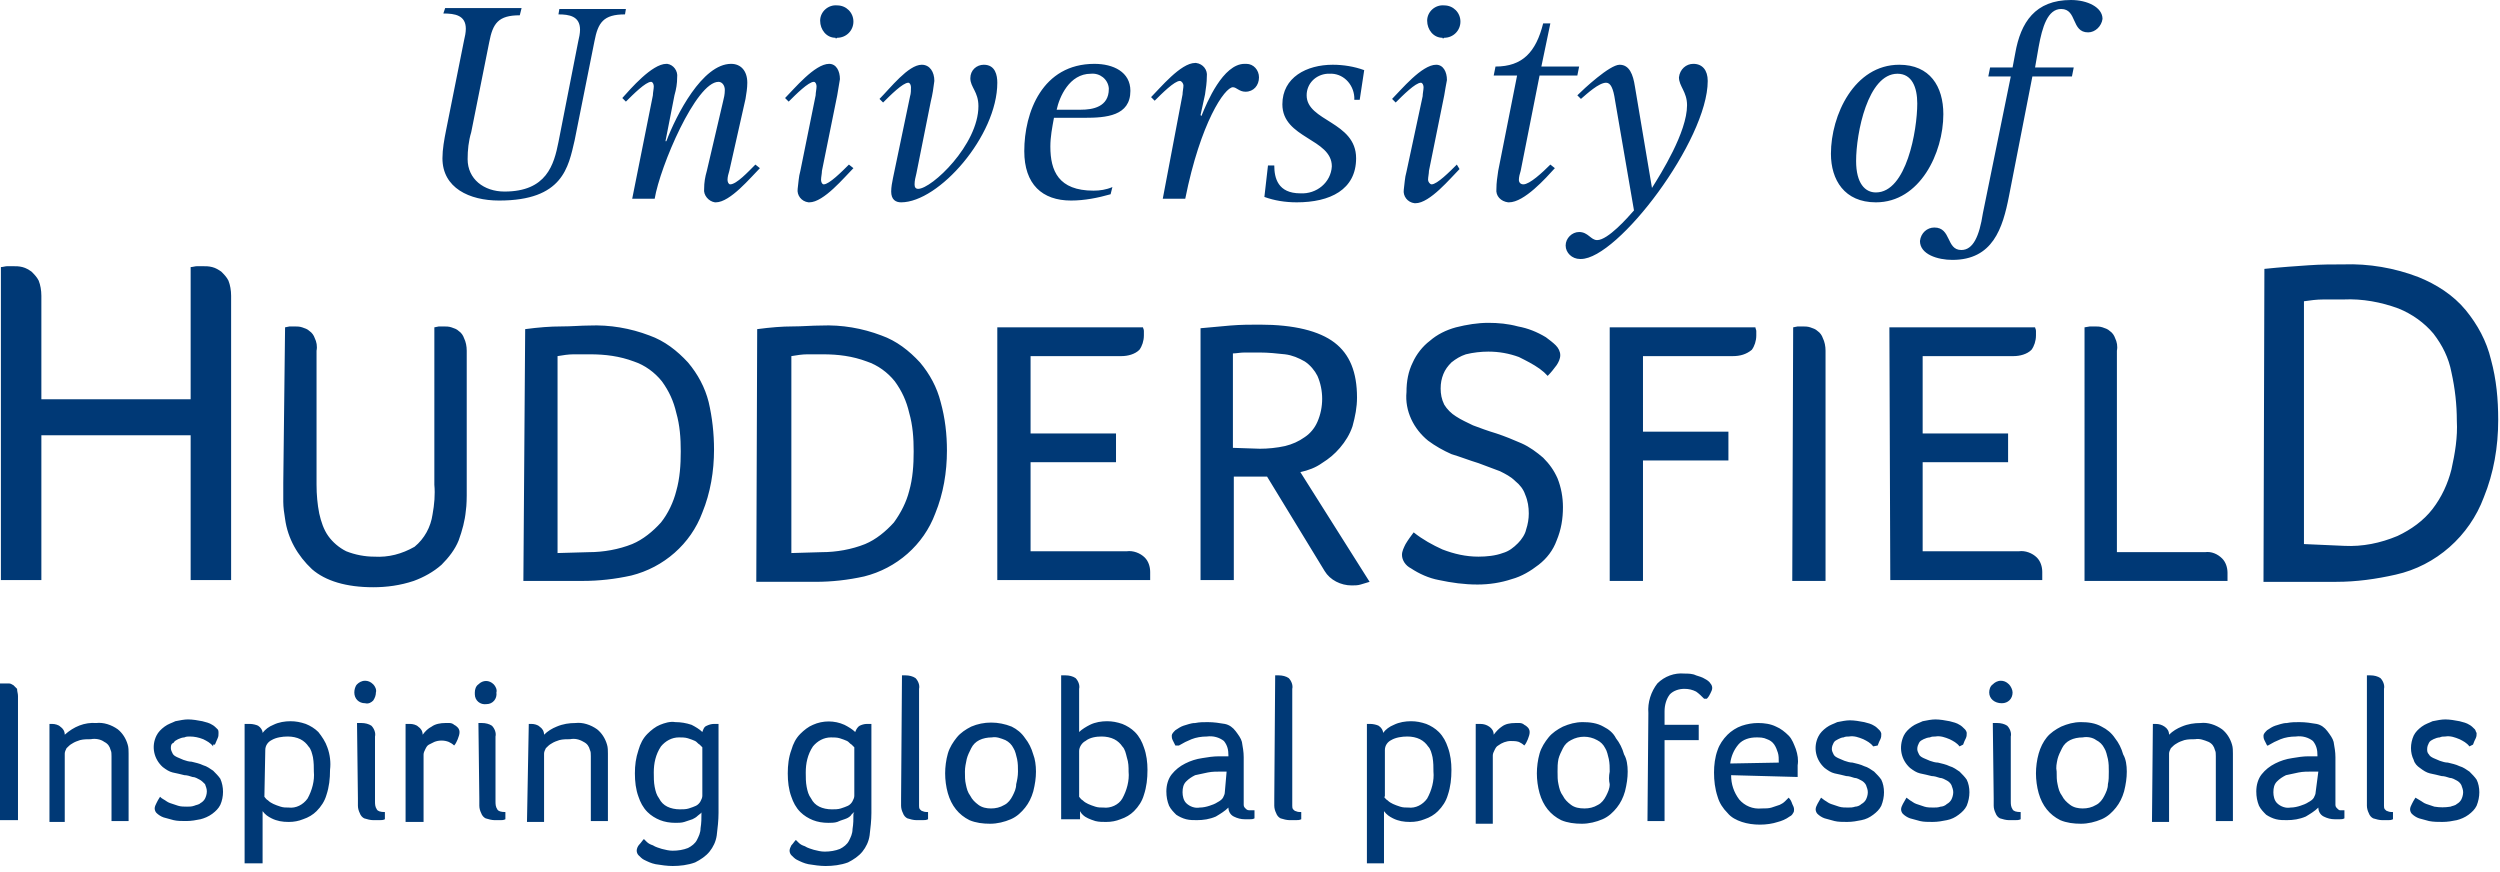 <?xml version="1.0" encoding="utf-8"?>
<svg xmlns="http://www.w3.org/2000/svg" width="278" height="97">
  <path d="M66.1 4.6c.4-2.1 1-3 3.4-3l.1-.6h-7.4l-.1.6c1.2 0 2.4.2 2.4 1.7 0 .4-.1.9-.2 1.3l-2.2 11.2c-.5 2.5-1.3 5.5-6 5.5-2.3 0-4.1-1.4-4.1-3.6 0-1 .1-2 .4-3l2-10c.4-2.1 1-3 3.4-3l.2-.8h-8.5l-.2.6c1.3 0 2.5.2 2.5 1.7 0 .4-.1.9-.2 1.3l-2 10c-.2 1-.4 2.1-.4 3.1 0 3.3 3 4.7 6.3 4.7 7.1 0 7.7-3.7 8.4-6.7l2.2-11zm4.2 17.5h2.5c.6-3.6 4.6-13 7.1-13 .4 0 .7.4.7.9s-.1.9-.2 1.3L78.6 19c-.2.7-.3 1.3-.3 2-.1.7.5 1.4 1.2 1.5h.1c1.6 0 3.9-2.8 4.9-3.8l-.5-.4c-.8.8-2.1 2.2-2.8 2.2-.2 0-.3-.3-.3-.5 0-.3.1-.7.2-1l1.8-8c.1-.6.2-1.2.2-1.8 0-1.3-.7-2.1-1.8-2.1-3.2 0-6.1 5.7-7.2 8.6H74l1-5.1c.2-.7.3-1.3.3-2 .1-.7-.4-1.4-1.1-1.5h-.1c-1.6 0-4 2.8-4.9 3.8l.4.4c.8-.8 2.2-2.2 2.8-2.2.2 0 .3.3.3.5 0 .3-.1.7-.1 1l-2.3 11.5zm24.1-3.8c-.8.8-2.2 2.2-2.8 2.2-.2 0-.3-.3-.3-.5 0-.3.1-.7.1-1l1.7-8.4.3-1.8c0-.9-.4-1.7-1.2-1.7-1.6 0-3.9 2.8-4.9 3.8l.4.4c.8-.8 2.2-2.2 2.8-2.2.2 0 .3.3.3.5 0 .3-.1.7-.1 1L89 19c-.2.7-.2 1.3-.3 2-.1.7.4 1.4 1.2 1.5h.1c1.6 0 3.9-2.8 4.9-3.8l-.5-.4zM93.1 4.2c1 0 1.8-.8 1.8-1.8S94.1.6 93.1.6c-1-.1-1.9.7-1.9 1.7s.7 1.9 1.7 1.9c0 .1.1.1.2 0m10.4 7.1c.2-.8.3-1.5.4-2.3 0-1-.5-1.8-1.4-1.8-1.5 0-3.5 2.6-4.7 3.8l.4.4c.8-.8 2.2-2.2 2.8-2.2.2 0 .3.3.3.5 0 .3 0 .7-.1 1l-1.9 9.1c-.1.5-.2 1-.2 1.5 0 .9.5 1.2 1.1 1.2 4.2 0 10.7-7.4 10.7-13.3 0-.8-.2-2-1.5-2-.8 0-1.5.6-1.5 1.5 0 1 .9 1.5.9 3.1 0 4.3-5.2 9.2-6.7 9.2-.3 0-.4-.2-.4-.5 0-.4.1-.8.2-1.2l1.6-8zm20.2 9.5c-.7.3-1.4.4-2.1.4-3.9 0-4.8-2.2-4.8-4.9 0-1.1.2-2.1.4-3.2h3.4c2.4 0 5.1-.2 5.1-3 0-2.1-1.9-3-4-3-5.8 0-7.8 5.4-7.8 9.7 0 3.7 2 5.5 5.2 5.5 1.5 0 3-.3 4.4-.7l.2-.8zm-6.2-8.6c.3-1.4 1.4-4 3.8-4 1-.1 1.9.6 2 1.6v.1c0 2-1.8 2.3-3.1 2.3h-2.7zm11.8 9.9h2.5c1.7-8.5 4.4-12.4 5.3-12.4.4 0 .7.5 1.4.5.9 0 1.5-.7 1.5-1.6 0-.8-.6-1.5-1.4-1.5h-.2c-2.4 0-4.2 4.3-4.8 5.8l-.1-.1.5-2.3c.1-.7.2-1.3.2-2 .1-.7-.4-1.4-1.2-1.5h-.1c-1.6 0-3.9 2.8-4.9 3.8l.4.4c.8-.8 2.2-2.2 2.8-2.2.2 0 .4.3.4.5 0 .3-.1.7-.1 1l-2.2 11.6zm21.9-11 .5-3.3c-1.1-.4-2.3-.6-3.5-.6-2.9 0-5.6 1.4-5.6 4.4 0 3.8 5.5 3.8 5.5 6.9-.1 1.8-1.7 3.1-3.5 3-2.5 0-2.9-1.7-2.9-3.1h-.7l-.4 3.5c1.1.4 2.3.6 3.6.6 3.7 0 6.6-1.4 6.6-4.9 0-4.1-5.5-4.1-5.5-7 0-1.3 1-2.3 2.3-2.4h.2c1.5-.1 2.7 1.1 2.8 2.6v.3h.6zm10.8 7.2c-.8.8-2.2 2.2-2.8 2.2-.2 0-.4-.3-.4-.5 0-.3.1-.7.1-1l1.7-8.4c.1-.6.2-1.2.3-1.7 0-.9-.4-1.7-1.2-1.7-1.6 0-3.9 2.8-4.9 3.8l.4.4c.8-.8 2.2-2.2 2.8-2.2.2 0 .3.3.3.5 0 .3-.1.7-.1 1l-1.8 8.4c-.2.7-.2 1.3-.3 2-.1.7.4 1.4 1.2 1.5h.1c1.6 0 3.9-2.8 4.9-3.8l-.3-.5zm-1.4-14.1c1 0 1.8-.8 1.8-1.8s-.8-1.8-1.8-1.8c-1-.1-1.9.7-1.9 1.7s.7 1.9 1.7 1.9c0 .1.1.1.2 0m11.8 14.1c-.9.9-2.3 2.2-3 2.2-.3 0-.5-.2-.5-.5s.1-.7.2-1l2.1-10.6h4.2l.2-1h-4.2l1-4.8h-.8c-.8 3.2-2.3 4.8-5.3 4.8l-.2 1h2.6L166.6 19c-.1.7-.2 1.3-.2 2-.1.8.5 1.4 1.3 1.5h.1c1.7 0 4.1-2.7 5.1-3.8l-.5-.4zm9.4-8.7c-.2-1.3-.6-2.4-1.7-2.4s-4 2.7-4.7 3.4l.4.4c.7-.6 2-1.8 2.8-1.8.5 0 .8.6 1 2l2.1 12.2c-.7.8-2.9 3.3-4.1 3.3-.7 0-1-.9-2-.9-.8 0-1.5.7-1.5 1.5s.7 1.5 1.6 1.5h.1c4.1 0 14.1-13.2 14.1-19.8 0-1.2-.6-1.9-1.6-1.9-.8 0-1.5.6-1.6 1.5 0 1 .9 1.6.9 3.1 0 3-2.9 7.6-3.9 9.2l-1.9-11.3zm26.8 12.9c4.9 0 7.5-5.5 7.5-9.8 0-3.1-1.5-5.5-4.9-5.5-5 0-7.6 5.6-7.6 9.9 0 2.9 1.5 5.4 5 5.4m-2.2-4.6c0-3.1 1.3-9.7 4.6-9.7 1.6 0 2.2 1.5 2.2 3.3 0 3-1.2 9.9-4.6 9.9-1.2 0-2.2-1-2.2-3.5M226 8.5h4.4l.2-1h-4.3l.4-2.3c.4-2.2 1-4.2 2.5-4.2 1.8 0 1.1 2.6 3 2.6.8 0 1.5-.7 1.6-1.5 0-1.3-1.7-2.1-3.5-2.1-4 0-5.6 2.5-6.2 5.9l-.3 1.6h-2.5l-.2 1h2.5l-3.1 15.2c-.4 2.6-1.1 4.1-2.4 4.1-1.7 0-1.1-2.5-3-2.5-.8 0-1.5.6-1.6 1.5 0 1.5 2 2.1 3.6 2.1 4.5 0 5.6-3.5 6.3-7.1L226 8.5zM0 76h1c.2 0 .3.1.5.2l.4.4c0 .3.1.5.1.8v13.8H0V76zm5.5 4.5h.3c.3 0 .7.1.9.3.3.2.5.5.5.9 1-.9 2.2-1.4 3.5-1.3.8-.1 1.7.2 2.4.7.5.4.9 1 1.1 1.7.1.3.1.7.1 1v7.5h-1.9v-7.2c0-.3 0-.5-.1-.7-.1-.4-.3-.7-.7-.9-.4-.3-1-.4-1.5-.3-.4 0-.8 0-1.2.1-.3.1-.6.2-.9.4-.2.1-.4.3-.6.5-.1.2-.2.4-.2.6v7.6H5.5V80.5zM23.7 83c-.3-.4-.7-.6-1.1-.8-.5-.2-1-.3-1.5-.3-.2 0-.4 0-.6.1-.2 0-.5.1-.7.2-.2.1-.4.2-.5.4-.3.1-.3.4-.3.6 0 .2.1.4.2.6.1.2.3.3.5.4.2.1.5.2.7.3.3.1.6.2.9.2.4.1.9.2 1.3.4.4.1.8.4 1.1.6.3.3.6.6.8.9.4.9.4 2 0 2.9-.2.4-.5.7-.9 1-.4.3-.9.5-1.3.6-.5.1-1 .2-1.6.2-.5 0-1 0-1.4-.1-.4-.1-.7-.2-1.1-.3-.3-.1-.6-.3-.8-.5-.1-.1-.2-.3-.2-.5s.1-.4.2-.6c.1-.2.2-.4.4-.7.1.1.2.2.4.3.2.1.4.3.7.4l.9.3c.3.1.7.1 1 .1.3 0 .5 0 .8-.1.2-.1.5-.1.7-.3.2-.1.4-.3.5-.5.1-.2.2-.5.2-.8 0-.3-.1-.5-.2-.8-.2-.2-.4-.4-.6-.5-.2-.1-.5-.3-.8-.3-.3-.1-.6-.2-.9-.2-.4-.1-.8-.2-1.3-.3-.4-.1-.7-.3-1.1-.6-1-.9-1.3-2.3-.7-3.5.2-.4.5-.7.9-1 .4-.3.8-.4 1.2-.6.5-.1 1-.2 1.4-.2.5 0 1.1.1 1.6.2.4.1.8.2 1.1.4.2.1.4.3.6.5.1.1.1.3.1.4 0 .2 0 .4-.1.6-.1.2-.2.5-.3.7h-.2zm3.7-2.5h.4c.3 0 .7.1.9.2.3.2.5.5.5.8.3-.4.7-.7 1.2-.9.6-.3 1.3-.4 1.9-.4.6 0 1.1.1 1.7.3.5.2 1 .5 1.4.9.4.5.8 1.1 1 1.7.3.8.4 1.7.3 2.5 0 1-.1 1.9-.4 2.8-.2.7-.6 1.3-1.1 1.8-.4.4-.9.7-1.5.9-.5.2-1 .3-1.6.3-.7 0-1.3-.1-1.9-.4-.4-.2-.7-.4-1-.8V96h-2V80.5zm2 8.1c.1.1.2.3.4.4.2.2.4.3.6.4.2.1.5.2.8.3.3.1.6.1.9.1.8.1 1.6-.3 2.1-1 .5-.9.8-2 .7-3 0-.5 0-1-.1-1.6-.1-.4-.2-.9-.5-1.2-.2-.3-.5-.6-.9-.8-.4-.2-.9-.3-1.4-.3-.6 0-1.3.1-1.8.4-.4.2-.7.6-.7 1.1l-.1 5.2zm10-11.6c0-.3.1-.7.3-.9.2-.2.5-.4.9-.4.3 0 .6.1.9.4.2.2.4.6.3.9 0 .3-.1.6-.3.9-.2.2-.5.4-.9.3-.7 0-1.2-.5-1.2-1.2zm.3 3.4h.5c.4 0 .8.1 1.1.3.3.3.5.8.4 1.2v7.2c0 .3 0 .6.2.9.1.2.4.3.9.3v.8c-.2.1-.4.1-.6.1h-.7c-.3 0-.7-.1-1-.2-.2-.1-.4-.3-.5-.6-.1-.2-.2-.5-.2-.8v-.8l-.1-8.4zm5.5.1h.4c.3 0 .7.1.9.3.3.2.5.5.5.9.3-.4.6-.7 1-.9.4-.3 1-.4 1.5-.4h.5c.2 0 .4.1.5.2.2.1.3.2.4.3.1.1.2.3.2.5 0 .3-.1.5-.2.8-.1.2-.2.5-.4.7-.2-.2-.4-.3-.6-.4-.5-.2-1.1-.2-1.6 0l-.6.3c-.2.1-.3.3-.4.5-.1.2-.2.4-.2.6v7.5h-2V80.5zm7.6-3.5c0-.3.1-.7.4-.9.5-.5 1.2-.5 1.7 0 .2.2.4.6.3.9.1.7-.4 1.3-1.1 1.3-.7.1-1.3-.4-1.3-1.1V77zm.4 3.4h.4c.4 0 .8.1 1.1.3.3.3.5.8.4 1.2v7.2c0 .3 0 .6.2.9.1.2.4.3.9.3v.8c-.2.1-.4.1-.5.1H55c-.3 0-.7-.1-1-.2-.2-.1-.4-.3-.5-.6-.1-.2-.2-.5-.2-.8v-.8l-.1-8.4zm5.6.1h.3c.3 0 .7.1.9.3.3.2.5.5.5.9.4-.4.9-.7 1.4-.9.7-.3 1.4-.4 2.1-.4.8-.1 1.7.2 2.4.7.5.4.9 1 1.1 1.7.1.3.1.7.1 1v7.5h-1.9v-7.2c0-.3 0-.5-.1-.7-.1-.4-.3-.7-.7-.9-.5-.3-1-.4-1.5-.3-.4 0-.8 0-1.2.1-.3.1-.6.2-.9.4-.2.1-.4.3-.6.5-.1.2-.2.4-.2.6v7.6h-1.9l.2-10.9zm19.3 9.8-.5.4c-.2.2-.4.3-.6.4l-.9.3c-.3.1-.7.1-1 .1-.6 0-1.2-.1-1.7-.3-.5-.2-1-.5-1.4-.9-.5-.5-.8-1.1-1-1.7-.3-.8-.4-1.7-.4-2.6 0-.9.1-1.7.4-2.6.2-.7.5-1.3 1-1.8.4-.4.9-.8 1.4-1 .5-.2 1.1-.4 1.7-.3.6 0 1.2.1 1.8.3.4.2.9.5 1.2.8.1-.3.2-.6.5-.7.2-.1.5-.2.8-.2h.5v9.9c0 .8-.1 1.7-.2 2.5-.1.7-.4 1.3-.8 1.8s-1 .9-1.6 1.2c-.8.3-1.7.4-2.5.4-.6 0-1.3-.1-1.9-.2-.5-.1-.9-.3-1.3-.5-.2-.1-.4-.3-.6-.5-.1-.1-.2-.3-.2-.5s.1-.5.3-.7c.2-.2.3-.4.5-.6l.3.3c.2.2.4.3.7.4.3.2.7.3 1 .4.4.1.8.2 1.2.2.6 0 1.2-.1 1.7-.3.4-.2.8-.5 1-.9.2-.4.4-.8.4-1.3.1-.6.1-1.1.1-1.7l.1-.1zm0-7.2-.3-.3c-.2-.1-.3-.3-.5-.4-.2-.1-.5-.2-.8-.3-.3-.1-.7-.1-1-.1-.8 0-1.5.4-2 1-.6.9-.8 1.9-.8 2.9 0 .5 0 1.1.1 1.6s.2.9.5 1.3c.2.4.5.7.9.9.4.2.9.3 1.4.3.3 0 .7 0 1-.1.3-.1.6-.2.8-.3.2-.1.4-.3.5-.5.1-.2.2-.4.2-.6v-5.4zM95 90.3c-.1.1-.3.2-.4.4-.2.2-.4.3-.7.4-.3.1-.6.2-.8.3-.3.1-.7.1-1 .1-.6 0-1.2-.1-1.7-.3-.5-.2-1-.5-1.4-.9-.5-.5-.8-1.1-1-1.7-.3-.8-.4-1.7-.4-2.6 0-.9.1-1.8.4-2.6.2-.7.5-1.3 1-1.8.4-.4.9-.8 1.4-1 1.1-.5 2.4-.5 3.5 0 .4.2.9.5 1.2.8.1-.3.3-.6.5-.7.2-.1.5-.2.8-.2h.5v9.9c0 .8-.1 1.7-.2 2.5-.1.7-.4 1.3-.8 1.8s-1 .9-1.6 1.2c-.8.3-1.7.4-2.5.4-.6 0-1.3-.1-1.9-.2-.5-.1-.9-.3-1.3-.5-.2-.1-.4-.3-.6-.5-.1-.1-.2-.3-.2-.5s.1-.4.2-.6c.2-.2.3-.4.5-.6l.3.3c.2.2.4.3.7.4.3.2.7.3 1 .4.4.1.8.2 1.2.2.6 0 1.2-.1 1.7-.3.4-.2.8-.5 1-.9.2-.4.4-.8.4-1.3.1-.6.1-1.1.1-1.7l.1-.2zm0-7.2-.3-.3c-.2-.1-.3-.3-.5-.4-.2-.1-.5-.2-.8-.3-.3-.1-.7-.1-1-.1-.8 0-1.5.4-2 1-.6.9-.8 1.9-.8 2.9 0 .5 0 1.1.1 1.6s.2.9.5 1.3c.2.4.5.7.9.9.4.2.9.3 1.4.3.3 0 .7 0 1-.1.3-.1.6-.2.8-.3.2-.1.4-.3.5-.5.1-.2.2-.4.2-.6v-5.4zm5.3-8h.4c.4 0 .8.1 1.1.3.3.3.5.8.4 1.2v13c0 .1 0 .3.1.4.1.1.2.2.3.2.2.1.4.1.6.1v.8c-.2.1-.4.1-.6.1h-.7c-.3 0-.7-.1-1-.2-.2-.1-.4-.3-.5-.6-.1-.2-.2-.5-.2-.8v-.8l.1-13.7zm14.9 10.7c0 .7-.1 1.4-.3 2.2-.2.7-.5 1.3-.9 1.8s-.9 1-1.6 1.3c-.7.3-1.5.5-2.3.5-.8 0-1.6-.1-2.3-.4-.6-.3-1.1-.7-1.5-1.2-.4-.5-.7-1.1-.9-1.8-.2-.7-.3-1.5-.3-2.2 0-.7.1-1.5.3-2.2.2-.7.6-1.3 1-1.8s1-.9 1.6-1.2c1.4-.6 3-.6 4.5 0 .6.3 1.1.7 1.5 1.3.4.5.7 1.1.9 1.8.2.5.3 1.2.3 1.9zm-2 0c0-.5 0-.9-.1-1.4-.1-.4-.2-.9-.4-1.2-.2-.4-.5-.7-.9-.9-.5-.2-1-.4-1.5-.3-.5 0-1 .1-1.4.3-.4.2-.7.5-.9.9-.2.4-.4.8-.5 1.2-.1.5-.2.9-.2 1.4 0 .5 0 1 .1 1.4.1.5.2.9.5 1.3.2.4.5.7.9 1 .4.3.9.4 1.4.4.5 0 1-.1 1.5-.4.4-.2.7-.6.9-1 .2-.4.4-.8.4-1.3.1-.4.2-.9.2-1.4zm4.8-10.7h.5c.4 0 .8.1 1.1.3.3.3.5.8.4 1.2v4.8c.3-.3.8-.6 1.2-.8.6-.3 1.3-.4 1.9-.4.6 0 1.1.1 1.7.3.5.2 1 .5 1.4.9.5.5.8 1.1 1 1.7.3.8.4 1.7.4 2.5 0 1-.1 1.9-.4 2.8-.2.7-.6 1.3-1.1 1.8-.4.4-.9.7-1.5.9-.5.2-1 .3-1.6.3-.4 0-.8 0-1.2-.1-.3-.1-.6-.2-.8-.3-.2-.1-.4-.2-.6-.4-.1-.1-.2-.2-.3-.4v.9H118v-16zm2 13.5c.1.1.2.3.4.4.2.2.4.3.6.4.2.1.5.2.8.3.3.1.6.1.9.1.8.1 1.7-.3 2.1-1 .5-.9.8-2 .7-3 0-.5 0-1-.2-1.6-.1-.4-.2-.9-.5-1.2-.2-.3-.5-.6-.9-.8-.4-.2-.9-.3-1.4-.3-.6 0-1.3.1-1.8.5-.4.2-.7.7-.7 1.1v5.1zm10.7-5.7-.3-.6c-.1-.2-.1-.4-.1-.5 0-.2.2-.4.4-.6.3-.2.6-.4.9-.5.4-.1.8-.3 1.3-.3.5-.1.9-.1 1.4-.1.7 0 1.3.1 1.9.2.5.1.9.4 1.2.8.3.4.6.8.7 1.2.1.6.2 1.1.2 1.7v5.3c0 .2.1.3.2.4.1.1.2.2.4.2h.6v.9c-.2.1-.3.1-.5.1h-.6c-.4 0-.8-.1-1.2-.3-.4-.2-.6-.6-.6-1-.4.4-.9.7-1.4 1-.7.3-1.4.4-2.1.4-.4 0-.8 0-1.2-.1-.4-.1-.8-.3-1.1-.5-.3-.3-.6-.6-.8-1-.2-.5-.3-1-.3-1.6 0-.7.2-1.4.6-1.9.4-.5.9-.9 1.5-1.2.6-.3 1.2-.5 1.9-.6.6-.1 1.2-.2 1.9-.2h1V84c0-.6-.1-1.1-.5-1.6-.5-.4-1.2-.6-1.9-.5-.6 0-1.2.1-1.7.3-.5.2-.9.4-1.4.7h-.4zm5.7 2.9h-.6c-.5 0-1 0-1.5.1s-.9.2-1.4.3c-.4.2-.7.4-1 .7-.3.3-.4.7-.4 1.2 0 .4.1.9.4 1.2.4.4 1 .6 1.5.5.4 0 .8-.1 1.1-.2.3-.1.6-.2.9-.4.2-.1.5-.3.6-.5.1-.2.2-.4.2-.6l.2-2.3zm5.4-10.7h.4c.4 0 .8.1 1.1.3.3.3.5.8.4 1.2v13c0 .1 0 .3.1.4.1.1.2.2.3.2.2.1.4.1.6.1v.8c-.2.1-.4.1-.6.1h-.7c-.3 0-.7-.1-1-.2-.2-.1-.4-.3-.5-.6-.1-.2-.2-.5-.2-.8v-.8l.1-13.7zm10.2 5.4h.4c.3 0 .7.1.9.2.3.2.5.5.5.8.3-.4.7-.7 1.2-.9.6-.3 1.3-.4 1.9-.4.6 0 1.1.1 1.7.3.5.2 1 .5 1.4.9.5.5.8 1.1 1 1.7.3.8.4 1.7.4 2.5 0 1-.1 1.9-.4 2.8-.2.7-.6 1.3-1.1 1.8-.4.4-.9.7-1.5.9-.5.2-1 .3-1.6.3-.7 0-1.3-.1-1.9-.4-.4-.2-.7-.4-1-.8V96H152V80.5zm1.9 8.1c.1.1.2.3.4.4.2.2.4.3.6.4.2.1.5.2.8.3.3.1.6.1.9.1.8.1 1.6-.3 2.1-1 .5-.9.8-2 .7-3 0-.5 0-1-.1-1.6-.1-.4-.2-.9-.5-1.2-.2-.3-.5-.6-.9-.8-.4-.2-.9-.3-1.4-.3-.6 0-1.3.1-1.8.4-.4.2-.7.6-.7 1.1v5.2zm10.3-8.1h.4c.4 0 .7.1 1 .3.3.2.5.5.5.9.3-.4.6-.7.9-.9.4-.3.9-.4 1.5-.4h.5c.2 0 .4.1.5.2.2.1.3.2.4.3.1.1.2.3.2.5 0 .3-.1.5-.2.8-.1.2-.2.5-.4.7-.2-.2-.4-.3-.6-.4-.3-.1-.6-.1-.9-.1-.5 0-1 .2-1.4.5-.2.1-.3.3-.4.5-.1.2-.2.4-.2.6v7.6h-1.9V80.5zm16.8 5.3c0 .7-.1 1.4-.3 2.2-.2.7-.5 1.3-.9 1.8s-.9 1-1.6 1.3c-.7.3-1.5.5-2.3.5-.8 0-1.6-.1-2.3-.4-.6-.3-1.1-.7-1.5-1.2-.4-.5-.7-1.1-.9-1.8-.2-.7-.3-1.5-.3-2.2 0-.7.1-1.5.3-2.2.2-.7.6-1.3 1-1.8s1-.9 1.6-1.2c.7-.3 1.4-.5 2.2-.5.8 0 1.6.1 2.3.5.6.3 1.1.7 1.4 1.3.4.5.7 1.1.9 1.8.3.5.4 1.2.4 1.9zm-2 0c0-.5 0-.9-.1-1.4-.1-.4-.2-.9-.4-1.2-.2-.4-.5-.7-.9-.9-.9-.5-2-.5-2.9 0-.4.2-.7.5-.9.9-.2.4-.4.8-.5 1.2-.1.5-.1.9-.1 1.4 0 .5 0 1 .1 1.4.1.5.2.9.5 1.3.2.4.5.7.9 1 .4.3.9.4 1.5.4.5 0 1-.1 1.5-.4.4-.2.7-.6.9-1 .2-.4.4-.8.4-1.3-.1-.4-.1-.9 0-1.4zm4.3-6.5c-.1-1.2.3-2.4 1-3.3.8-.8 1.9-1.2 3-1.1.4 0 .9 0 1.3.2.3.1.7.2 1 .4.2.1.5.3.6.5.1.1.2.3.2.5s-.1.4-.2.6c-.1.2-.2.4-.4.6h-.3c-.3-.3-.6-.6-.9-.8-.4-.2-.8-.3-1.3-.3-.6 0-1.2.2-1.6.6-.4.5-.6 1.2-.6 1.9v1.5h3.8v1.7h-3.8v9h-1.9l.1-12zm9.2 6.9c0 1 .3 1.9.9 2.7.6.7 1.5 1.1 2.5 1 .4 0 .8 0 1.1-.1l.9-.3c.2-.1.4-.2.6-.4l.4-.4c.2.2.3.4.4.7.1.2.2.4.2.6 0 .1 0 .3-.1.4-.1.2-.2.3-.4.4-.4.3-.9.5-1.3.6-.6.2-1.3.3-2 .3s-1.4-.1-2-.3c-.6-.2-1.2-.5-1.6-1-.5-.5-.9-1.1-1.1-1.8-.3-.9-.4-1.8-.4-2.7 0-.8.1-1.7.4-2.5.2-.6.6-1.2 1.1-1.7.4-.4 1-.8 1.6-1 .6-.2 1.2-.3 1.8-.3.7 0 1.4.1 2 .4.5.2 1 .6 1.4 1 .4.4.6 1 .8 1.5.2.6.3 1.2.2 1.8v1.3l-7.4-.2zm5.3-1.4c0-.4 0-.8-.1-1.1-.1-.3-.2-.6-.4-.9-.2-.3-.5-.5-.8-.6-.4-.2-.8-.2-1.2-.2-.7 0-1.5.2-2 .8-.5.6-.8 1.3-.9 2.1l5.4-.1zm10.5-1.8c-.3-.4-.7-.6-1.1-.8-.5-.2-1-.4-1.6-.3-.2 0-.4 0-.6.1-.2 0-.4.1-.6.2-.2.1-.4.2-.5.4-.1.2-.2.4-.2.7 0 .2.1.4.2.6.1.2.3.3.5.4.2.1.5.2.7.3.3.1.6.2.9.2.4.1.9.2 1.3.4.4.1.8.4 1.1.6.3.3.6.6.8.9.2.4.3.9.3 1.4 0 .5-.1 1-.3 1.5-.2.4-.5.7-.9 1-.4.3-.8.5-1.3.6-.5.1-1 .2-1.6.2-.5 0-1 0-1.4-.1-.4-.1-.7-.2-1.1-.3-.3-.1-.6-.3-.8-.5-.1-.1-.2-.3-.2-.5s.1-.4.2-.6c.1-.2.3-.5.4-.7.1.1.3.2.4.3.2.1.4.3.7.4l.9.3c.3.1.7.1 1 .1.3 0 .5 0 .8-.1.2 0 .5-.1.7-.3.2-.1.4-.3.5-.5.1-.2.2-.5.2-.8 0-.3-.1-.5-.2-.8-.1-.2-.3-.4-.5-.5-.2-.1-.5-.3-.8-.3-.3-.1-.6-.2-.9-.2-.4-.1-.8-.2-1.3-.3-.4-.1-.7-.3-1.1-.6-1-.9-1.3-2.3-.7-3.5.2-.4.5-.7.9-1 .4-.3.8-.4 1.2-.6.5-.1 1-.2 1.4-.2.5 0 1.1.1 1.6.2.4.1.8.2 1.1.4.2.1.4.3.6.5.1.1.2.3.2.4 0 .2 0 .4-.1.6-.1.2-.2.4-.3.7l-.5.1zm9.6 0c-.3-.4-.7-.6-1.1-.8-.5-.2-1-.4-1.6-.3-.2 0-.4 0-.6.1-.2 0-.5.1-.7.2-.2.1-.4.2-.5.4-.1.2-.2.4-.2.7 0 .2.1.4.2.6.1.2.3.3.5.4.2.1.5.2.7.3.3.1.6.2.9.2.4.1.9.2 1.3.4.4.1.8.4 1.1.6.3.3.6.6.8.9.2.4.3.9.3 1.4 0 .5-.1 1-.3 1.5-.2.4-.5.7-.9 1-.4.3-.8.5-1.3.6-.5.1-1 .2-1.6.2-.5 0-1 0-1.4-.1-.4-.1-.7-.2-1.1-.3-.3-.1-.6-.3-.8-.5-.1-.1-.2-.3-.2-.5s.1-.4.2-.6c.1-.2.3-.5.4-.7.1.1.3.2.4.3.2.1.4.3.7.4l.9.3c.3.1.7.1 1 .1.3 0 .5 0 .8-.1.2 0 .5-.1.7-.3.2-.1.4-.3.5-.5.1-.2.2-.5.2-.8 0-.3-.1-.5-.2-.8-.1-.2-.3-.4-.5-.5-.2-.1-.5-.3-.8-.3-.3-.1-.6-.2-.9-.2-.4-.1-.8-.2-1.3-.3-.4-.1-.7-.3-1.1-.6-1-.9-1.3-2.3-.7-3.6.2-.4.5-.7.9-1 .4-.3.8-.4 1.2-.6.5-.1 1-.2 1.4-.2.5 0 1.1.1 1.6.2.4.1.8.2 1.1.4.2.1.4.3.6.5.1.1.2.3.2.4 0 .2 0 .4-.1.6-.1.2-.2.4-.3.7l-.4.2zm3.3-6c0-.3.1-.7.4-.9.2-.2.5-.4.9-.4.3 0 .6.1.9.4.2.2.4.6.4.9 0 .7-.5 1.2-1.2 1.2-.8 0-1.4-.5-1.4-1.2zm.4 3.4h.5c.4 0 .8.1 1.1.3.3.3.5.8.4 1.2v7.2c0 .3 0 .6.2.9.1.2.4.3.9.3v.8c-.2.1-.4.1-.6.1h-.7c-.3 0-.7-.1-1-.2-.2-.1-.4-.3-.5-.6-.1-.2-.2-.5-.2-.8v-.8l-.1-8.4zm14.9 5.4c0 .7-.1 1.4-.3 2.2-.2.7-.5 1.3-.9 1.8s-.9 1-1.6 1.3c-.7.3-1.5.5-2.3.5-.8 0-1.6-.1-2.3-.4-.6-.3-1.1-.7-1.5-1.2-.4-.5-.7-1.1-.9-1.8-.2-.7-.3-1.5-.3-2.2 0-.7.1-1.5.3-2.2.2-.7.5-1.3.9-1.8s1-.9 1.6-1.2c.7-.3 1.4-.5 2.2-.5.8 0 1.6.1 2.3.5.6.3 1.1.7 1.5 1.3.4.5.7 1.1.9 1.8.3.5.4 1.2.4 1.9zm-2 0c0-.5 0-.9-.1-1.4-.1-.4-.2-.9-.4-1.2-.2-.4-.5-.7-.9-.9-.4-.3-1-.4-1.5-.3-.5 0-1 .1-1.4.3-.4.2-.7.5-.9.9-.2.4-.4.8-.5 1.2-.1.5-.2.9-.1 1.4 0 .5 0 1 .1 1.4.1.5.2.9.5 1.3.2.4.5.7.9 1 .4.3.9.4 1.4.4.5 0 1-.1 1.5-.4.4-.2.7-.6.9-1 .2-.4.4-.8.4-1.3.1-.4.1-.9.1-1.4zm4.9-5.3h.3c.4 0 .7.1 1 .3.3.2.5.5.5.9.4-.4.9-.7 1.4-.9.7-.3 1.4-.4 2.1-.4.8-.1 1.7.2 2.4.7.5.4.9 1 1.1 1.7.1.3.1.7.1 1v7.5h-1.9v-7.2c0-.3 0-.5-.1-.7-.1-.4-.3-.7-.7-.9-.5-.2-1-.4-1.5-.3-.4 0-.8 0-1.2.1-.3.1-.6.2-.9.4-.2.1-.4.3-.6.5-.1.2-.2.4-.2.6v7.6h-1.9l.1-10.9zm12.7 2.4-.3-.6c-.1-.2-.1-.4-.1-.5 0-.2.2-.4.4-.6.3-.2.6-.4.9-.5.4-.1.8-.3 1.3-.3.5-.1.9-.1 1.4-.1.7 0 1.3.1 1.9.2.5.1.9.4 1.2.8.3.4.6.8.7 1.2.1.6.2 1.1.2 1.7v5.3c0 .2.1.3.2.4.1.1.2.2.3.2h.5v.9c-.2.1-.3.1-.5.1h-.6c-.4 0-.8-.1-1.2-.3-.4-.2-.6-.6-.6-1-.4.4-.9.7-1.4 1-.7.3-1.4.4-2.1.4-.4 0-.8 0-1.2-.1-.4-.1-.8-.3-1.1-.5-.3-.3-.6-.6-.8-1-.2-.5-.3-1-.3-1.6 0-.7.2-1.4.6-1.9.4-.5.9-.9 1.5-1.2.6-.3 1.2-.5 1.9-.6.6-.1 1.2-.2 1.8-.2h1V84c0-.6-.1-1.1-.5-1.6-.5-.4-1.2-.6-1.9-.5-.6 0-1.2.1-1.7.3-.5.2-.9.4-1.4.7h-.1zm5.7 2.9h-.7c-.5 0-1 0-1.5.1s-.9.2-1.4.3c-.4.2-.7.4-1 .7-.3.3-.4.7-.4 1.2 0 .4.1.9.4 1.2.4.4 1 .6 1.5.5.4 0 .8-.1 1.1-.2.3-.1.6-.2.9-.4.2-.1.5-.3.6-.5.1-.2.2-.4.2-.6l.3-2.3zm5.4-10.7h.4c.4 0 .8.1 1.1.3.3.3.5.8.4 1.2v13c0 .1 0 .3.1.4.1.1.2.2.3.2.2.1.4.1.6.1v.8c-.2.1-.4.1-.5.1h-.7c-.3 0-.7-.1-1-.2-.2-.1-.4-.3-.5-.6-.1-.2-.2-.5-.2-.8V75.1zm11.4 7.9c-.3-.4-.7-.6-1.1-.8-.5-.2-1-.4-1.6-.3-.2 0-.4 0-.6.1-.2 0-.5.1-.7.2-.2.1-.4.2-.5.4-.1.2-.2.4-.2.7 0 .2 0 .4.2.6.1.2.3.3.5.4.2.1.5.2.7.3.3.1.6.2.9.2.4.1.9.2 1.3.4.4.1.8.4 1.1.6.3.3.6.6.8.9.2.4.3.9.3 1.4 0 .5-.1 1-.3 1.5-.2.4-.5.7-.9 1-.4.3-.9.5-1.3.6-.5.1-1 .2-1.6.2-.5 0-1 0-1.5-.1-.4-.1-.7-.2-1.1-.3-.3-.1-.6-.3-.8-.5-.1-.1-.2-.3-.2-.5s.1-.4.2-.6c.1-.2.2-.4.4-.7l.5.3c.2.1.4.3.7.4l.9.3c.6.1 1.2.1 1.8 0 .2-.1.5-.1.7-.3.2-.1.4-.3.5-.5.1-.2.2-.5.2-.8 0-.3-.1-.5-.2-.8-.1-.2-.3-.4-.5-.5-.2-.1-.5-.3-.8-.3-.3-.1-.6-.2-.9-.2-.4-.1-.8-.2-1.3-.3-.4-.1-.7-.3-1.1-.6-.3-.2-.6-.5-.7-.9-.4-.8-.4-1.8 0-2.7.2-.4.5-.7.9-1 .4-.3.8-.4 1.2-.6.5-.1 1-.2 1.4-.2.5 0 1.1.1 1.6.2.4.1.8.2 1.1.4.2.1.4.3.6.5.1.1.1.3.2.4 0 .2 0 .4-.1.6-.1.2-.2.4-.3.7l-.4.2zM.1 29.7c.2 0 .5-.1.7-.1h.6c.4 0 .7 0 1.1.1.4.1.7.3 1 .5.3.3.6.6.8 1 .2.5.3 1.1.3 1.7v11.5h16.6V29.7c.2 0 .5-.1.7-.1h.6c.4 0 .7 0 1.1.1.4.1.7.3 1 .5.3.3.6.6.8 1 .2.5.3 1.1.3 1.7v31.6h-4.5V48.4H4.6v16.1H.1V29.7zm31.6 6.7.5-.1h.5c.3 0 .6 0 .9.1.3.1.6.2.8.4.3.2.5.5.6.8.2.4.3.9.2 1.4v14.9c0 1.1.1 2.2.3 3.2.2.9.5 1.8 1 2.5s1.2 1.3 2 1.7c1 .4 2.1.6 3.1.6 1.6.1 3.1-.3 4.5-1.1 1.1-.9 1.8-2.2 2-3.6.2-1.1.3-2.2.2-3.3V36.4l.5-.1h.5c.3 0 .6 0 .9.1.3.1.6.2.8.4.3.2.5.5.6.8.2.4.3.9.3 1.4v16.1s0 1.1-.1 1.7c-.1 1.1-.4 2.2-.8 3.3-.4 1-1.1 1.9-1.9 2.7-.9.8-2 1.4-3.1 1.8-1.5.5-3 .7-4.5.7-3 0-5.3-.7-6.8-2-1.6-1.5-2.7-3.4-3-5.6-.1-.6-.2-1.3-.2-1.9v-2.1l.2-17.3zm26.7.2c1.5-.2 2.8-.3 4-.3s2.2-.1 3.1-.1c2.3-.1 4.6.3 6.7 1.1 1.7.6 3.1 1.7 4.3 3 1.1 1.3 1.9 2.8 2.3 4.4.4 1.7.6 3.5.6 5.3 0 2.4-.4 4.8-1.3 7-1.3 3.5-4.3 6.1-7.9 7-1.8.4-3.6.6-5.4.6h-6.6l.2-28zm7.1 24.8c1.6 0 3.3-.3 4.8-.9 1.2-.5 2.3-1.4 3.2-2.4.8-1 1.4-2.3 1.7-3.5.4-1.4.5-2.9.5-4.4 0-1.5-.1-2.9-.5-4.3-.3-1.3-.8-2.4-1.6-3.5-.8-1-1.9-1.8-3.1-2.2-1.6-.6-3.2-.8-4.9-.8h-1.8c-.6 0-1.2.1-1.8.2v21.9l3.5-.1zm18.7-24.8c1.5-.2 2.8-.3 3.9-.3s2.2-.1 3.2-.1c2.3-.1 4.6.3 6.7 1.1 1.7.6 3.1 1.7 4.3 3 1.1 1.3 1.9 2.8 2.3 4.4.5 1.8.7 3.6.7 5.4 0 2.4-.4 4.8-1.3 7-1.3 3.5-4.3 6.1-7.9 7-1.8.4-3.6.6-5.4.6h-6.6l.1-28.1zm7.2 24.8c1.6 0 3.3-.3 4.8-.9 1.2-.5 2.3-1.4 3.2-2.4.8-1.1 1.4-2.3 1.7-3.5.4-1.4.5-2.9.5-4.4 0-1.5-.1-2.9-.5-4.3-.3-1.3-.8-2.4-1.6-3.5-.8-1-1.9-1.8-3.1-2.2-1.6-.6-3.2-.8-4.9-.8h-1.7c-.6 0-1.2.1-1.8.2v21.9l3.4-.1zm19.5-25h16.2c0 .1.1.2.1.4v.5c0 .6-.2 1.2-.5 1.6-.5.5-1.3.7-2 .7h-10.1v8.6h9.5v3.2h-9.5v9.9h10.7c.7-.1 1.5.2 2 .7.4.4.6 1 .6 1.6v.9h-17V36.4zm22.6.1c1-.1 2.1-.2 3.3-.3s2.3-.1 3.3-.1c3.8 0 6.6.7 8.3 2s2.5 3.3 2.5 6.1c0 1.1-.2 2.1-.5 3.2-.3.9-.8 1.7-1.4 2.4-.6.7-1.2 1.2-2 1.7-.7.5-1.5.8-2.4 1l7.7 12.2c-.3.1-.7.2-1 .3-.3.1-.7.1-1 .1-1.2 0-2.4-.6-3-1.6L140.9 53h-3.7v11.5h-3.7v-28zm6.6 13.4c.9 0 1.9-.1 2.8-.3.8-.2 1.5-.5 2.2-1 .6-.4 1.1-1 1.4-1.7.7-1.6.7-3.5 0-5.1-.3-.6-.8-1.2-1.4-1.6-.7-.4-1.4-.7-2.2-.8-.9-.1-1.9-.2-2.8-.2h-1.7c-.5 0-.9.1-1.3.1v10.5l3 .1zm31.1-8.9c-.7-.5-1.5-.9-2.3-1.3-1.1-.4-2.2-.6-3.4-.6-.8 0-1.7.1-2.5.3-.6.2-1.1.5-1.6.9-.4.4-.7.8-.9 1.3-.2.5-.3 1-.3 1.6 0 .6.1 1.2.4 1.8.3.5.8 1 1.3 1.3.6.4 1.3.7 1.9 1 .8.3 1.6.6 2.6.9.9.3 1.9.7 2.8 1.1.9.4 1.7 1 2.4 1.6.7.7 1.2 1.4 1.6 2.3.4 1 .6 2.1.6 3.2 0 1.3-.2 2.5-.7 3.7-.4 1.1-1.1 2-2 2.7-.9.7-1.9 1.3-3 1.6-1.2.4-2.5.6-3.8.6-1.5 0-2.9-.2-4.3-.5-1.1-.2-2.2-.7-3.1-1.3-.6-.3-1-.9-1-1.5 0-.4.2-.8.4-1.2.3-.5.6-.9.9-1.3 1 .8 2.1 1.4 3.2 1.9 1.3.5 2.6.8 4 .8.9 0 1.9-.1 2.7-.4.7-.2 1.2-.6 1.7-1.1.4-.4.8-1 .9-1.5.2-.6.3-1.2.3-1.8 0-.7-.1-1.4-.4-2.1-.2-.6-.6-1.1-1.1-1.5-.5-.5-1.1-.8-1.7-1.1l-2.4-.9c-1-.3-2-.7-3-1-.9-.4-1.8-.9-2.6-1.5-1.6-1.3-2.6-3.3-2.4-5.4 0-1.2.2-2.3.7-3.3.4-.9 1.1-1.8 1.9-2.4.8-.7 1.8-1.2 2.9-1.5 1.2-.3 2.4-.5 3.6-.5 1.1 0 2.2.1 3.3.4 1.1.2 2.1.6 3.1 1.2.4.3.8.6 1.1.9.3.3.5.7.5 1.1 0 .4-.2.8-.4 1.1-.3.4-.6.8-1 1.2l-.4-.4-.5-.4zm7.8-4.6h16.2c0 .1.1.3.1.4v.5c0 .6-.2 1.2-.5 1.6-.6.5-1.3.7-2.1.7h-10V48h9.5v3.2h-9.5v13.4H179V36.4zm20.4 0 .5-.1h.5c.3 0 .6 0 .9.1.3.1.6.2.8.4.3.2.5.5.6.8.2.4.3.9.3 1.4v25.6h-3.7l.1-28.2zm10.7 0h16.2c0 .1.1.2.1.4v.5c0 .6-.2 1.2-.5 1.6-.5.5-1.3.7-2 .7h-10.1v8.6h9.5v3.2h-9.5v9.9h10.7c.7-.1 1.5.2 2 .7.4.4.6 1 .6 1.6v.9h-16.9l-.1-28.1zm21.7 0 .6-.1h.5c.3 0 .6 0 .9.1.3.1.6.2.8.4.3.2.5.5.6.8.2.4.3.9.2 1.4v22.4h9.8c.7-.1 1.4.2 1.9.7.4.4.6 1 .6 1.6v.9h-15.9V36.4zm20-6.5c1.9-.2 3.5-.3 4.9-.4s2.7-.1 3.9-.1c2.8-.1 5.7.4 8.3 1.4 2 .8 3.9 2 5.3 3.7 1.3 1.6 2.3 3.4 2.8 5.5.6 2.2.8 4.4.8 6.7 0 3-.5 5.9-1.6 8.6-1.6 4.3-5.3 7.6-9.8 8.6-2.2.5-4.4.8-6.6.8h-8.1l.1-34.8zm8.9 30.8c2 .1 4-.3 5.9-1.1 1.5-.7 2.9-1.7 3.9-3s1.7-2.8 2.1-4.4c.4-1.8.7-3.6.6-5.4 0-1.8-.2-3.6-.6-5.4-.3-1.6-1-3-2-4.3-1-1.2-2.4-2.2-3.9-2.8-1.9-.7-4-1.1-6.1-1h-2.2c-.8 0-1.5.1-2.2.2v27l4.5.2z" fill="#003976"/>
</svg>